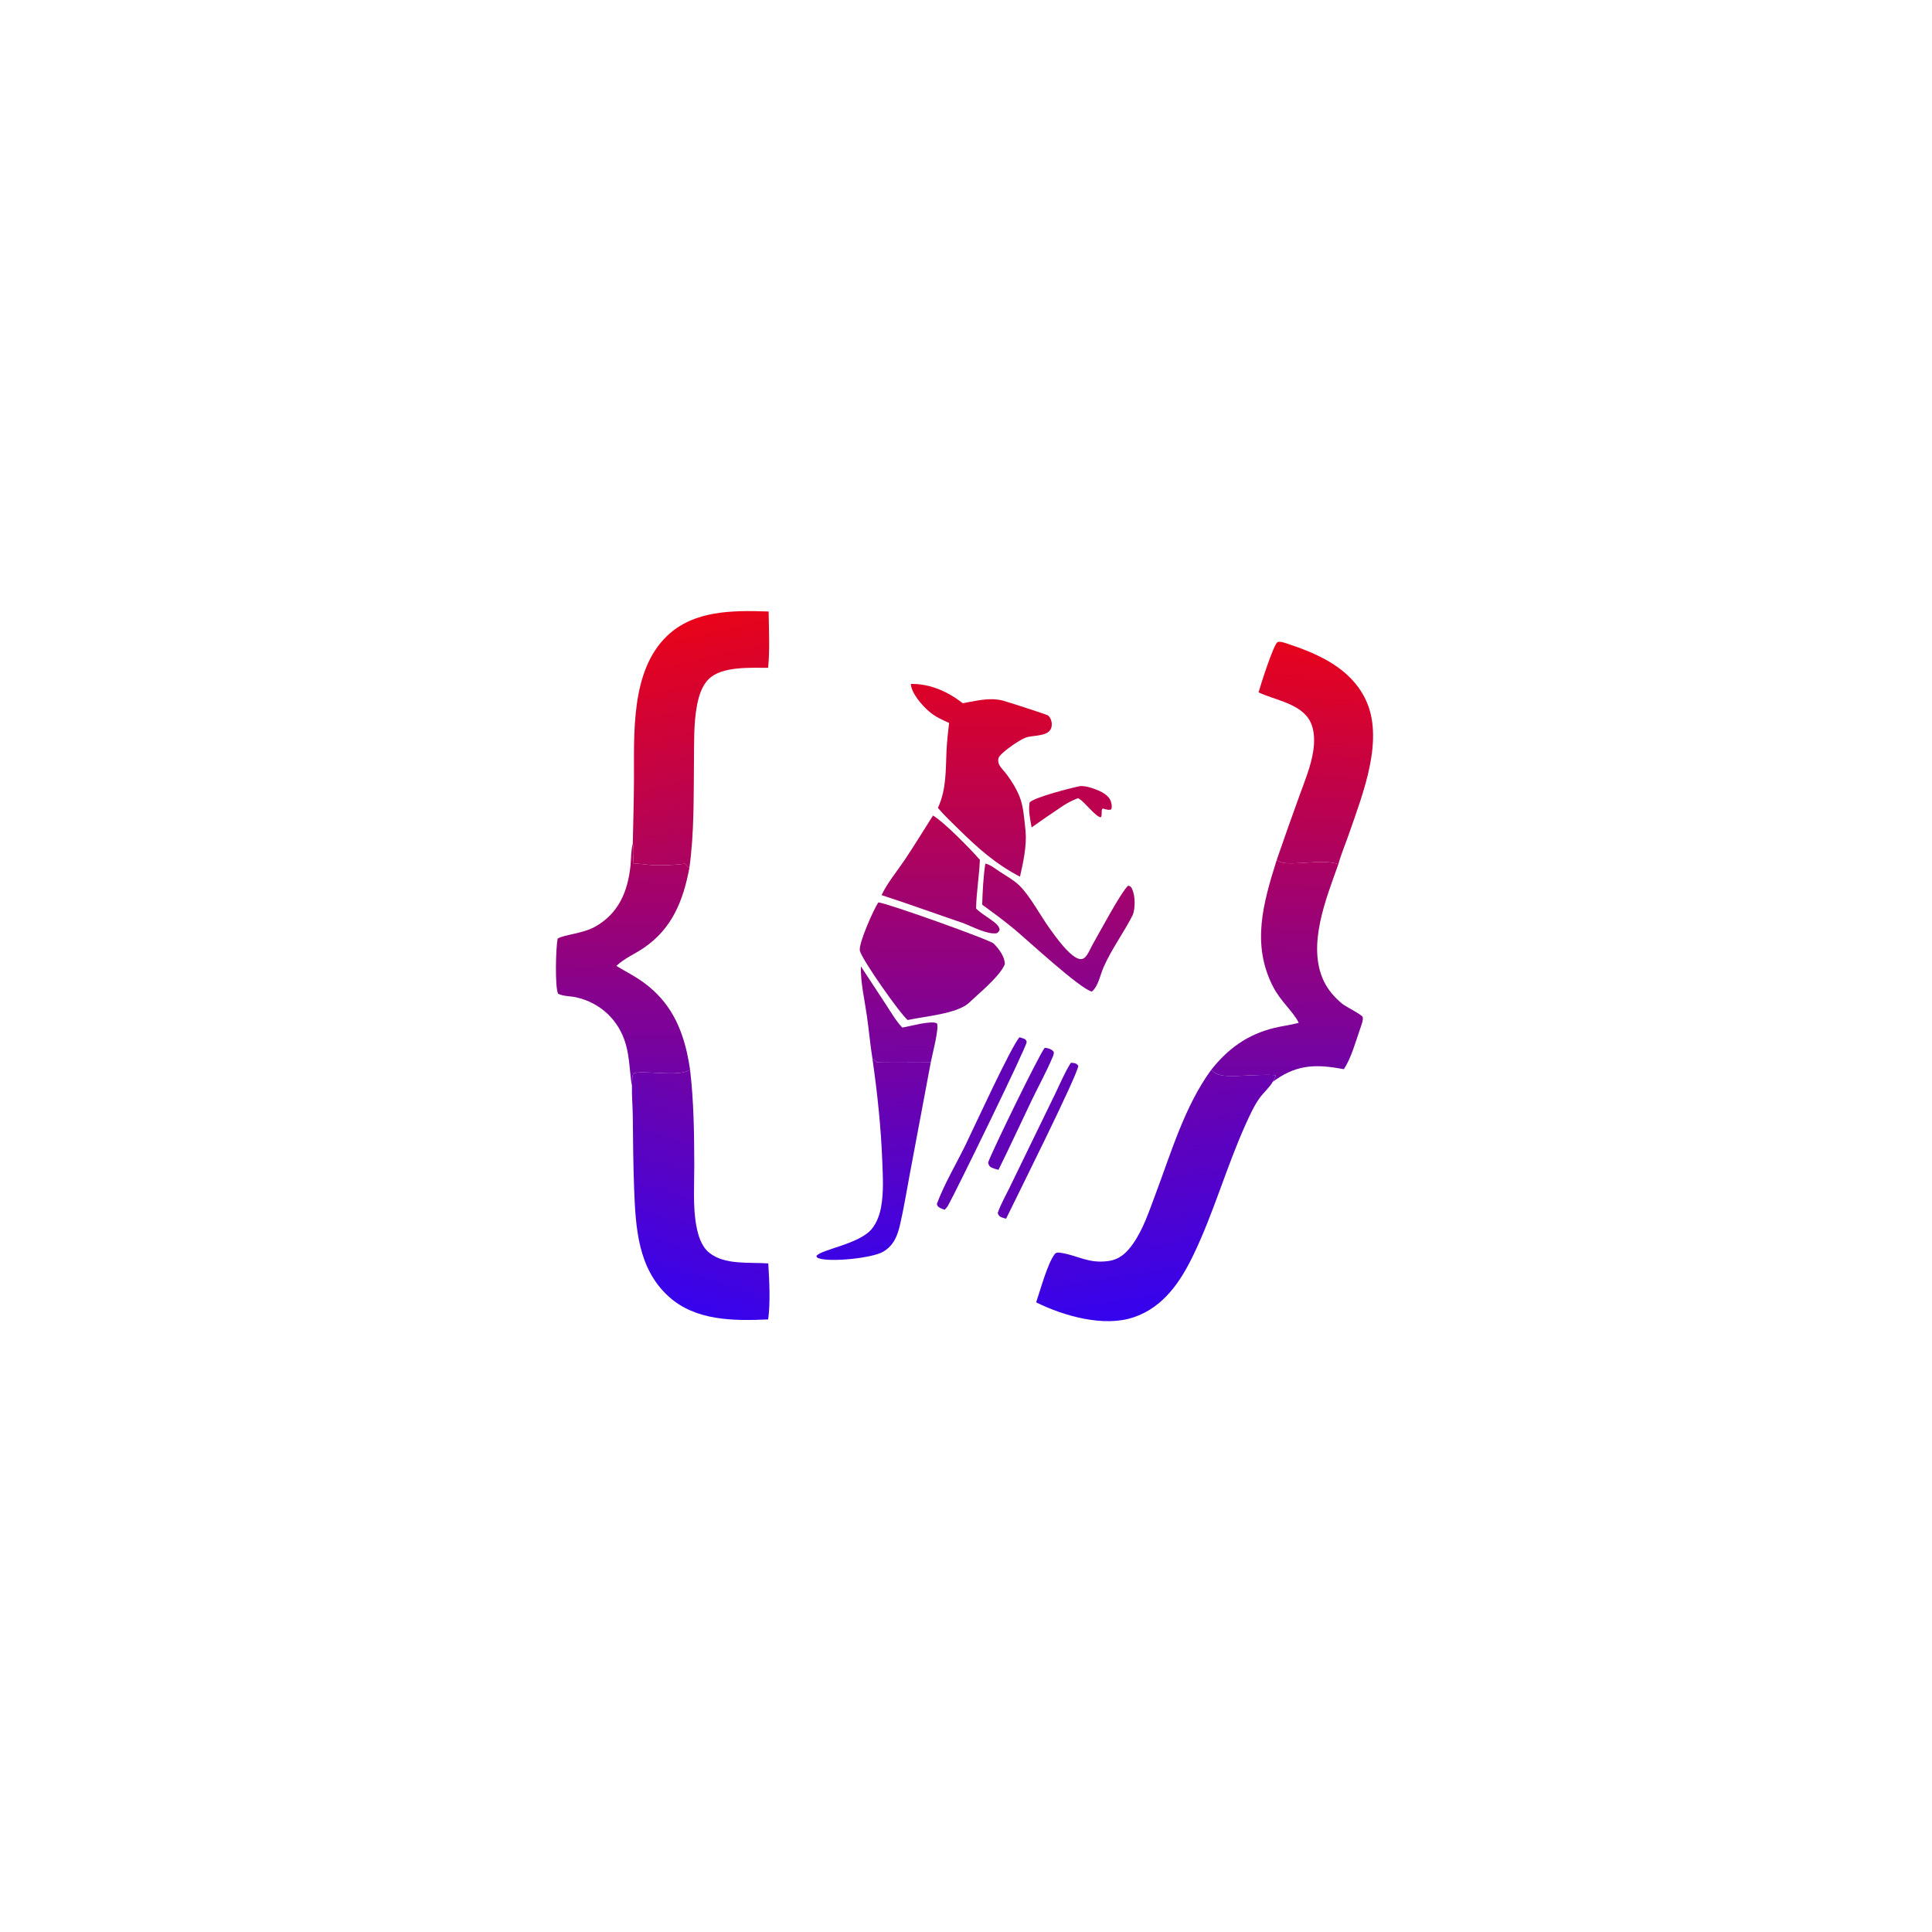<?xml version="1.0" encoding="utf-8" ?><svg xmlns="http://www.w3.org/2000/svg" xmlns:xlink="http://www.w3.org/1999/xlink" width="2000" height="2000" viewBox="0 0 2000 2000"><defs><linearGradient id="gradient_0" gradientUnits="userSpaceOnUse" x1="1180.789" y1="1119.865" x2="1217.298" y2="1355.787"><stop offset="0" stop-color="#6E02AA"/><stop offset="1" stop-color="#3503EE"/></linearGradient></defs><path fill="url(#gradient_0)" d="M1072.61 1348.18C1077.1 1335.17 1084.21 1308.37 1091.84 1298.24C1093.25 1296.37 1095.64 1296.53 1097.72 1296.84C1115.87 1299.58 1126.74 1308.35 1147.42 1305.41C1159.3 1303.73 1166.42 1296.77 1172.99 1287.39C1183.59 1272.26 1189.44 1254.1 1195.91 1236.94C1212.34 1193.41 1226.2 1145.31 1253.84 1107.49C1259.9 1113.7 1266.85 1113.8 1275.09 1113.89C1284.86 1113.99 1313.61 1111.77 1320.47 1113.18C1320.15 1116.2 1318.58 1117.33 1317.44 1119.96C1315.4 1124.36 1307.51 1131.73 1304.29 1136.17C1298.25 1144.49 1293.63 1154.74 1289.43 1164.06C1269.62 1207.99 1256.66 1254.79 1235.83 1298.25C1222.3 1326.47 1204.85 1352.9 1173.86 1363.55C1142.84 1374.22 1101.12 1362.32 1072.61 1348.18Z"/><defs><linearGradient id="gradient_1" gradientUnits="userSpaceOnUse" x1="696.877" y1="645.712" x2="752.62" y2="886.067"><stop offset="0" stop-color="#E90319"/><stop offset="1" stop-color="#AB0362"/></linearGradient></defs><path fill="url(#gradient_1)" d="M655.063 873.322C655.486 851.654 656.159 830.014 656.28 808.34C656.552 759.734 652.534 694.606 690.658 658.191C718.335 631.753 758.371 631.806 794.312 632.986C794.77 633.001 795.227 633.03 795.685 633.051C795.938 652.252 797.022 672.192 795.175 691.308C777.415 691.402 747.458 689.397 733.682 702.942C726.541 709.963 723.285 720.768 721.496 730.391C717.994 749.234 718.613 768.987 718.396 788.082C717.98 824.607 718.731 862.307 713.638 898.509C711.806 897.291 710.546 895.745 709.076 894.128C697.784 895.558 686.391 896.027 675.019 895.529C668.316 895.204 661.929 893.573 655.196 894.334C655.708 887.81 656.494 879.697 655.063 873.322Z"/><defs><linearGradient id="gradient_2" gradientUnits="userSpaceOnUse" x1="758.776" y1="1122.92" x2="689.186" y2="1347.49"><stop offset="0" stop-color="#7003A7"/><stop offset="1" stop-color="#3703ED"/></linearGradient></defs><path fill="url(#gradient_2)" d="M654.197 1124.31C654.731 1120.8 654.203 1116.99 654.882 1113.56C654.938 1113.28 655.413 1111.45 655.614 1111.34C663.865 1107.15 703.982 1115.66 714.351 1107.25C718.253 1140.26 718.619 1173.13 718.715 1206.33C718.773 1226.54 717.154 1248.65 720.759 1268.51C722.594 1278.62 725.868 1289.98 734.1 1296.74C749.988 1309.79 776.09 1306.47 795.327 1307.88C796.388 1326.5 797.625 1347.38 795.22 1365.87C759.487 1367.42 719.895 1367.52 691.924 1341.89C660.37 1312.98 658.018 1271.16 656.456 1230.92C655.473 1205.59 655.354 1180.28 655.048 1154.95C654.925 1144.77 653.945 1134.46 654.197 1124.31Z"/><defs><linearGradient id="gradient_3" gradientUnits="userSpaceOnUse" x1="1334.075" y1="890.741" x2="1331.69" y2="1113.956"><stop offset="0" stop-color="#AC0262"/><stop offset="1" stop-color="#6F03A8"/></linearGradient></defs><path fill="url(#gradient_3)" d="M1321.55 890.511C1322.88 891.094 1324.24 891.83 1325.58 892.359C1336.7 896.768 1370.02 888.634 1385.45 894.686C1372.81 930.214 1352.85 978.763 1370.37 1015.55C1374.79 1024.84 1381.56 1032.6 1389.48 1039.09C1393.15 1042.11 1409.57 1050.21 1410.58 1052.73C1411.66 1055.39 1408.96 1062.28 1408 1065.02C1403.38 1078.34 1398.83 1095.11 1391.2 1106.8C1364 1101.83 1344.33 1101.33 1320.78 1117.6C1319.66 1118.37 1318.55 1119.16 1317.44 1119.96C1318.58 1117.33 1320.15 1116.2 1320.47 1113.18C1313.61 1111.77 1284.86 1113.99 1275.09 1113.89C1266.85 1113.8 1259.9 1113.7 1253.84 1107.49C1271.28 1085.51 1291.21 1071.05 1318.64 1064.22C1326.76 1062.2 1335.06 1061.28 1343.16 1059.13L1344.44 1058.78C1339.02 1047.52 1325.8 1036.69 1318.06 1021.77C1295.25 977.782 1307.62 935.025 1321.55 890.511Z"/><defs><linearGradient id="gradient_4" gradientUnits="userSpaceOnUse" x1="647.647" y1="892.442" x2="643.772" y2="1110.129"><stop offset="0" stop-color="#AB0262"/><stop offset="1" stop-color="#7002A7"/></linearGradient></defs><path fill="url(#gradient_4)" d="M654.197 1124.31C651.696 1109.8 651.941 1095.43 647.818 1081.03C640.624 1055.92 621.585 1038 596.132 1032.36C590.485 1031.11 582.719 1031.42 577.693 1028.65C574.333 1021.33 575.329 980.926 577.298 971.6C584.784 967.271 603.473 966.557 616.643 958.994C640.547 945.267 649.826 922.834 652.643 896.502C653.435 889.094 653.084 880.448 655.063 873.322C656.494 879.697 655.708 887.81 655.196 894.334C661.929 893.573 668.316 895.204 675.019 895.529C686.391 896.027 697.784 895.558 709.076 894.128C710.546 895.745 711.806 897.291 713.638 898.509C707.248 932.503 695.621 961.702 665.866 981.652C656.686 987.807 646.127 992.227 638.061 999.889C646.013 1004.82 654.42 1009 662.187 1014.22C689.818 1032.77 703.662 1057.21 711.027 1089.21C712.395 1095.15 713.455 1101.21 714.351 1107.25C703.982 1115.66 663.865 1107.15 655.614 1111.34C655.413 1111.45 654.938 1113.28 654.882 1113.56C654.203 1116.99 654.731 1120.8 654.197 1124.31Z"/><defs><linearGradient id="gradient_5" gradientUnits="userSpaceOnUse" x1="1366.257" y1="668.321" x2="1352.945" y2="894.156"><stop offset="0" stop-color="#E7031C"/><stop offset="1" stop-color="#AB0262"/></linearGradient></defs><path fill="url(#gradient_5)" d="M1302.89 716.712C1304.75 709.651 1318.22 667.74 1322.3 664.908C1324.42 663.43 1329.83 665.397 1332.01 666.112C1364.33 676.739 1397.41 691.239 1413.28 723.317C1433.8 764.777 1410.66 822.07 1396.63 862.686C1392.98 873.256 1388.41 883.939 1385.45 894.686C1370.02 888.634 1336.7 896.768 1325.58 892.359C1324.24 891.83 1322.88 891.094 1321.55 890.511C1329.11 868.576 1336.84 846.7 1344.74 824.887C1350.24 809.511 1357.09 793.46 1359.5 777.269C1360.93 767.653 1360.93 756.403 1356.64 747.522C1347.31 728.238 1319.91 724.943 1302.89 716.712Z"/><defs><linearGradient id="gradient_6" gradientUnits="userSpaceOnUse" x1="1015.242" y1="710.28" x2="1014.235" y2="903.119"><stop offset="0" stop-color="#DC0227"/><stop offset="1" stop-color="#A80365"/></linearGradient></defs><path fill="url(#gradient_6)" d="M942.883 708.019C962.635 707.553 981.383 716.053 996.672 727.983C1007.09 726.096 1018.27 723.385 1028.89 723.863C1031.89 723.989 1034.87 724.415 1037.78 725.135C1041.87 726.174 1083.72 739.69 1084.77 740.55C1087.5 742.788 1088.8 746.423 1088.81 749.91C1088.87 762.999 1070.91 760.686 1062.55 763.308C1056.01 765.359 1039.33 777.077 1035.01 782.501C1033.78 784.054 1033.3 785.146 1033.35 787.166C1033.39 788.896 1033.74 790.57 1034.61 792.088C1036.64 795.623 1039.93 798.693 1042.37 801.983C1047.42 808.796 1052.2 816.536 1055.36 824.438C1059.41 834.528 1060.05 845.703 1061.27 856.41C1061.4 857.582 1061.5 858.751 1061.61 859.923C1063.1 875.19 1059.28 892.641 1055.89 907.536C1030.53 894.35 1012.23 877.933 992.091 858.115C984.889 851.03 977.43 844.081 970.927 836.34C979.8 816.957 978.87 797.936 979.827 777.266C980.275 767.593 981.399 757.988 982.493 748.371C974.895 744.987 968.144 741.968 961.772 736.496C954.561 730.303 943.448 717.687 942.883 708.019Z"/><defs><linearGradient id="gradient_7" gradientUnits="userSpaceOnUse" x1="963.984" y1="935.181" x2="964.798" y2="1052.586"><stop offset="0" stop-color="#9F0271"/><stop offset="1" stop-color="#800295"/></linearGradient></defs><path fill="url(#gradient_7)" d="M909.239 934.157C917.513 934.588 1024.73 972.889 1028.63 976.752C1033.9 981.952 1040.26 990.389 1040.2 998.117C1035.02 1010.84 1012.89 1028.7 1002.83 1038.38C989.933 1049.64 957.092 1052.07 939.657 1055.94C931.667 1049.46 892.066 993.044 890.123 984.177C888.525 976.887 904.476 941.178 909.239 934.157Z"/><defs><linearGradient id="gradient_8" gradientUnits="userSpaceOnUse" x1="896.478" y1="1098.247" x2="909.967" y2="1299.221"><stop offset="0" stop-color="#7502A2"/><stop offset="1" stop-color="#3D03E5"/></linearGradient></defs><path fill="url(#gradient_8)" d="M903.08 1095.51C904.107 1096.4 906.745 1099.3 907.853 1099.65C909.662 1100.22 955.728 1099.8 962.069 1099.84C962.573 1099.84 963.066 1099.69 963.564 1099.61L941.803 1215.48C938.526 1232.82 935.744 1250.48 931.754 1267.67C929.061 1279.27 925.179 1289.31 914.37 1295.7C902.908 1302.48 860.955 1306.54 848.451 1302.85C846.402 1302.25 846.141 1302.26 845.05 1300.35C849.357 1293.34 890.239 1288.07 902.957 1271.58C907.828 1265.27 910.643 1257.48 912.068 1249.69C914.88 1234.32 913.956 1218.22 913.362 1202.7C911.979 1166.51 908.227 1131.35 903.08 1095.51Z"/><defs><linearGradient id="gradient_9" gradientUnits="userSpaceOnUse" x1="974.591" y1="846.757" x2="973.431" y2="964.302"><stop offset="0" stop-color="#B70353"/><stop offset="1" stop-color="#980379"/></linearGradient></defs><path fill="url(#gradient_9)" d="M965.834 844.249C977.085 850.786 1005.08 879.278 1014.38 890.09C1013.69 906.934 1010.75 923.594 1010.45 940.459C1014.72 944.759 1019.94 947.86 1024.83 951.396C1028.52 954.063 1034.08 957.536 1034.84 962.257C1034.04 964.562 1033.82 964.665 1031.82 966.104C1022.17 967.649 1006.64 959.238 997.306 955.676C969.025 946.045 940.991 935.859 912.577 926.597C918.537 913.998 928.905 901.535 936.712 889.907C946.78 874.912 956.105 859.461 965.834 844.249Z"/><defs><linearGradient id="gradient_10" gradientUnits="userSpaceOnUse" x1="1095.087" y1="896.223" x2="1095.54" y2="1023.56"><stop offset="0" stop-color="#AA0363"/><stop offset="1" stop-color="#88038D"/></linearGradient></defs><path fill="url(#gradient_10)" d="M1020.01 893.977C1025.07 895 1030.37 899.365 1034.73 902.209C1041.49 906.627 1049.4 911.03 1055.19 916.609C1066.06 927.102 1077.21 948.155 1086.55 961.075C1091.87 968.445 1108.69 992.673 1118.68 992.856C1120.47 992.888 1122.04 992.23 1123.29 990.976C1126.59 987.671 1128.91 981.488 1131.31 977.341C1137.86 966.042 1160.37 923.521 1167.91 916.768C1170.23 917.504 1170.99 918.07 1172.02 920.352C1175.23 927.4 1175.36 940.072 1172.67 947.088C1163.29 965.622 1151.02 981.874 1142.47 1001.13C1139.05 1008.84 1136.96 1021.15 1130.24 1026.47C1117.52 1023.33 1063.78 973.226 1049.28 961.282C1038.74 952.605 1027.79 944.516 1016.76 936.478C1017.21 922.482 1017.89 907.805 1020.01 893.977Z"/><defs><linearGradient id="gradient_11" gradientUnits="userSpaceOnUse" x1="930.345" y1="1005.466" x2="931.328" y2="1099.908"><stop offset="0" stop-color="#8D0287"/><stop offset="1" stop-color="#7303A4"/></linearGradient></defs><path fill="url(#gradient_11)" d="M891.178 1000.35L916.825 1039.44C922.162 1047.56 927.35 1056.61 933.984 1063.72C941.526 1062.65 963.87 1056.04 969.89 1059.37C972.515 1063.94 964.827 1092.78 963.564 1099.61C963.066 1099.69 962.573 1099.84 962.069 1099.84C955.728 1099.8 909.662 1100.22 907.853 1099.65C906.745 1099.3 904.107 1096.4 903.08 1095.51C900.794 1080.9 899.469 1066.17 897.386 1051.53C895.002 1034.77 890.8 1017.28 891.178 1000.35Z"/><path fill="#6203B8" d="M1055.44 1073.75C1057.34 1074.3 1059.22 1075.02 1061.1 1075.67C1061.94 1076.78 1062.85 1077.4 1062.77 1078.88C1062.47 1084.33 989.441 1233.75 981.524 1247.81C980.522 1249.59 979.335 1250.9 977.908 1252.34C976.325 1251.73 974.48 1251.17 973.022 1250.33C970.789 1249.02 970.505 1248.61 969.837 1246.3C977.465 1225.75 989.595 1205.43 999.253 1185.74C1007.21 1169.51 1046.98 1082.65 1055.44 1073.75Z"/><path fill="#6203B8" d="M1108.55 1100.19C1109.63 1100.23 1110.22 1100.22 1111.35 1100.4C1113.83 1100.79 1114.78 1101.29 1116.23 1103.28C1116 1112.08 1050.73 1242.52 1041.51 1261.59C1039.87 1261.15 1038.09 1260.76 1036.53 1260.07C1034.16 1259.01 1033.66 1257.96 1032.84 1255.62C1036.02 1246.58 1040.98 1237.81 1045.21 1229.2L1066.25 1185.9L1092.05 1132.87C1097.34 1121.98 1102.09 1110.4 1108.55 1100.19Z"/><path fill="#6203B8" d="M1081.46 1084.72C1081.73 1084.73 1082.01 1084.73 1082.28 1084.76C1085.55 1085.14 1088.6 1086.12 1090.74 1088.7C1091.27 1091.08 1090.29 1092.81 1089.37 1094.98C1083.15 1109.78 1075.19 1124.12 1068.22 1138.6C1056.63 1162.71 1045.49 1187.06 1033.6 1211.03C1031.15 1210.3 1028.27 1209.61 1026.01 1208.4C1023.74 1207.19 1023.47 1205.69 1022.91 1203.37C1027.14 1191.3 1076.03 1091.06 1081.46 1084.72Z"/><path fill="#BC024E" d="M1118.47 813.72C1122.38 813.709 1125.6 814.316 1129.34 815.486C1136.21 817.636 1146.26 821.383 1149.44 828.384C1150.69 831.142 1151.43 834.976 1150.36 837.852C1147.51 839.039 1144.52 837.658 1141.54 836.968C1139.34 838.891 1141.51 843.127 1139.58 846.096C1134.07 845.574 1123.3 830.561 1117.06 826.86C1116.71 826.65 1116.35 826.449 1116 826.243C1110.58 828.368 1105.86 830.68 1100.96 833.82C1089.82 841.22 1078.79 848.798 1067.89 856.551C1066.55 848.21 1064.3 839.172 1065.86 830.764C1069.44 825.653 1110.77 815.083 1118.47 813.72Z"/></svg>